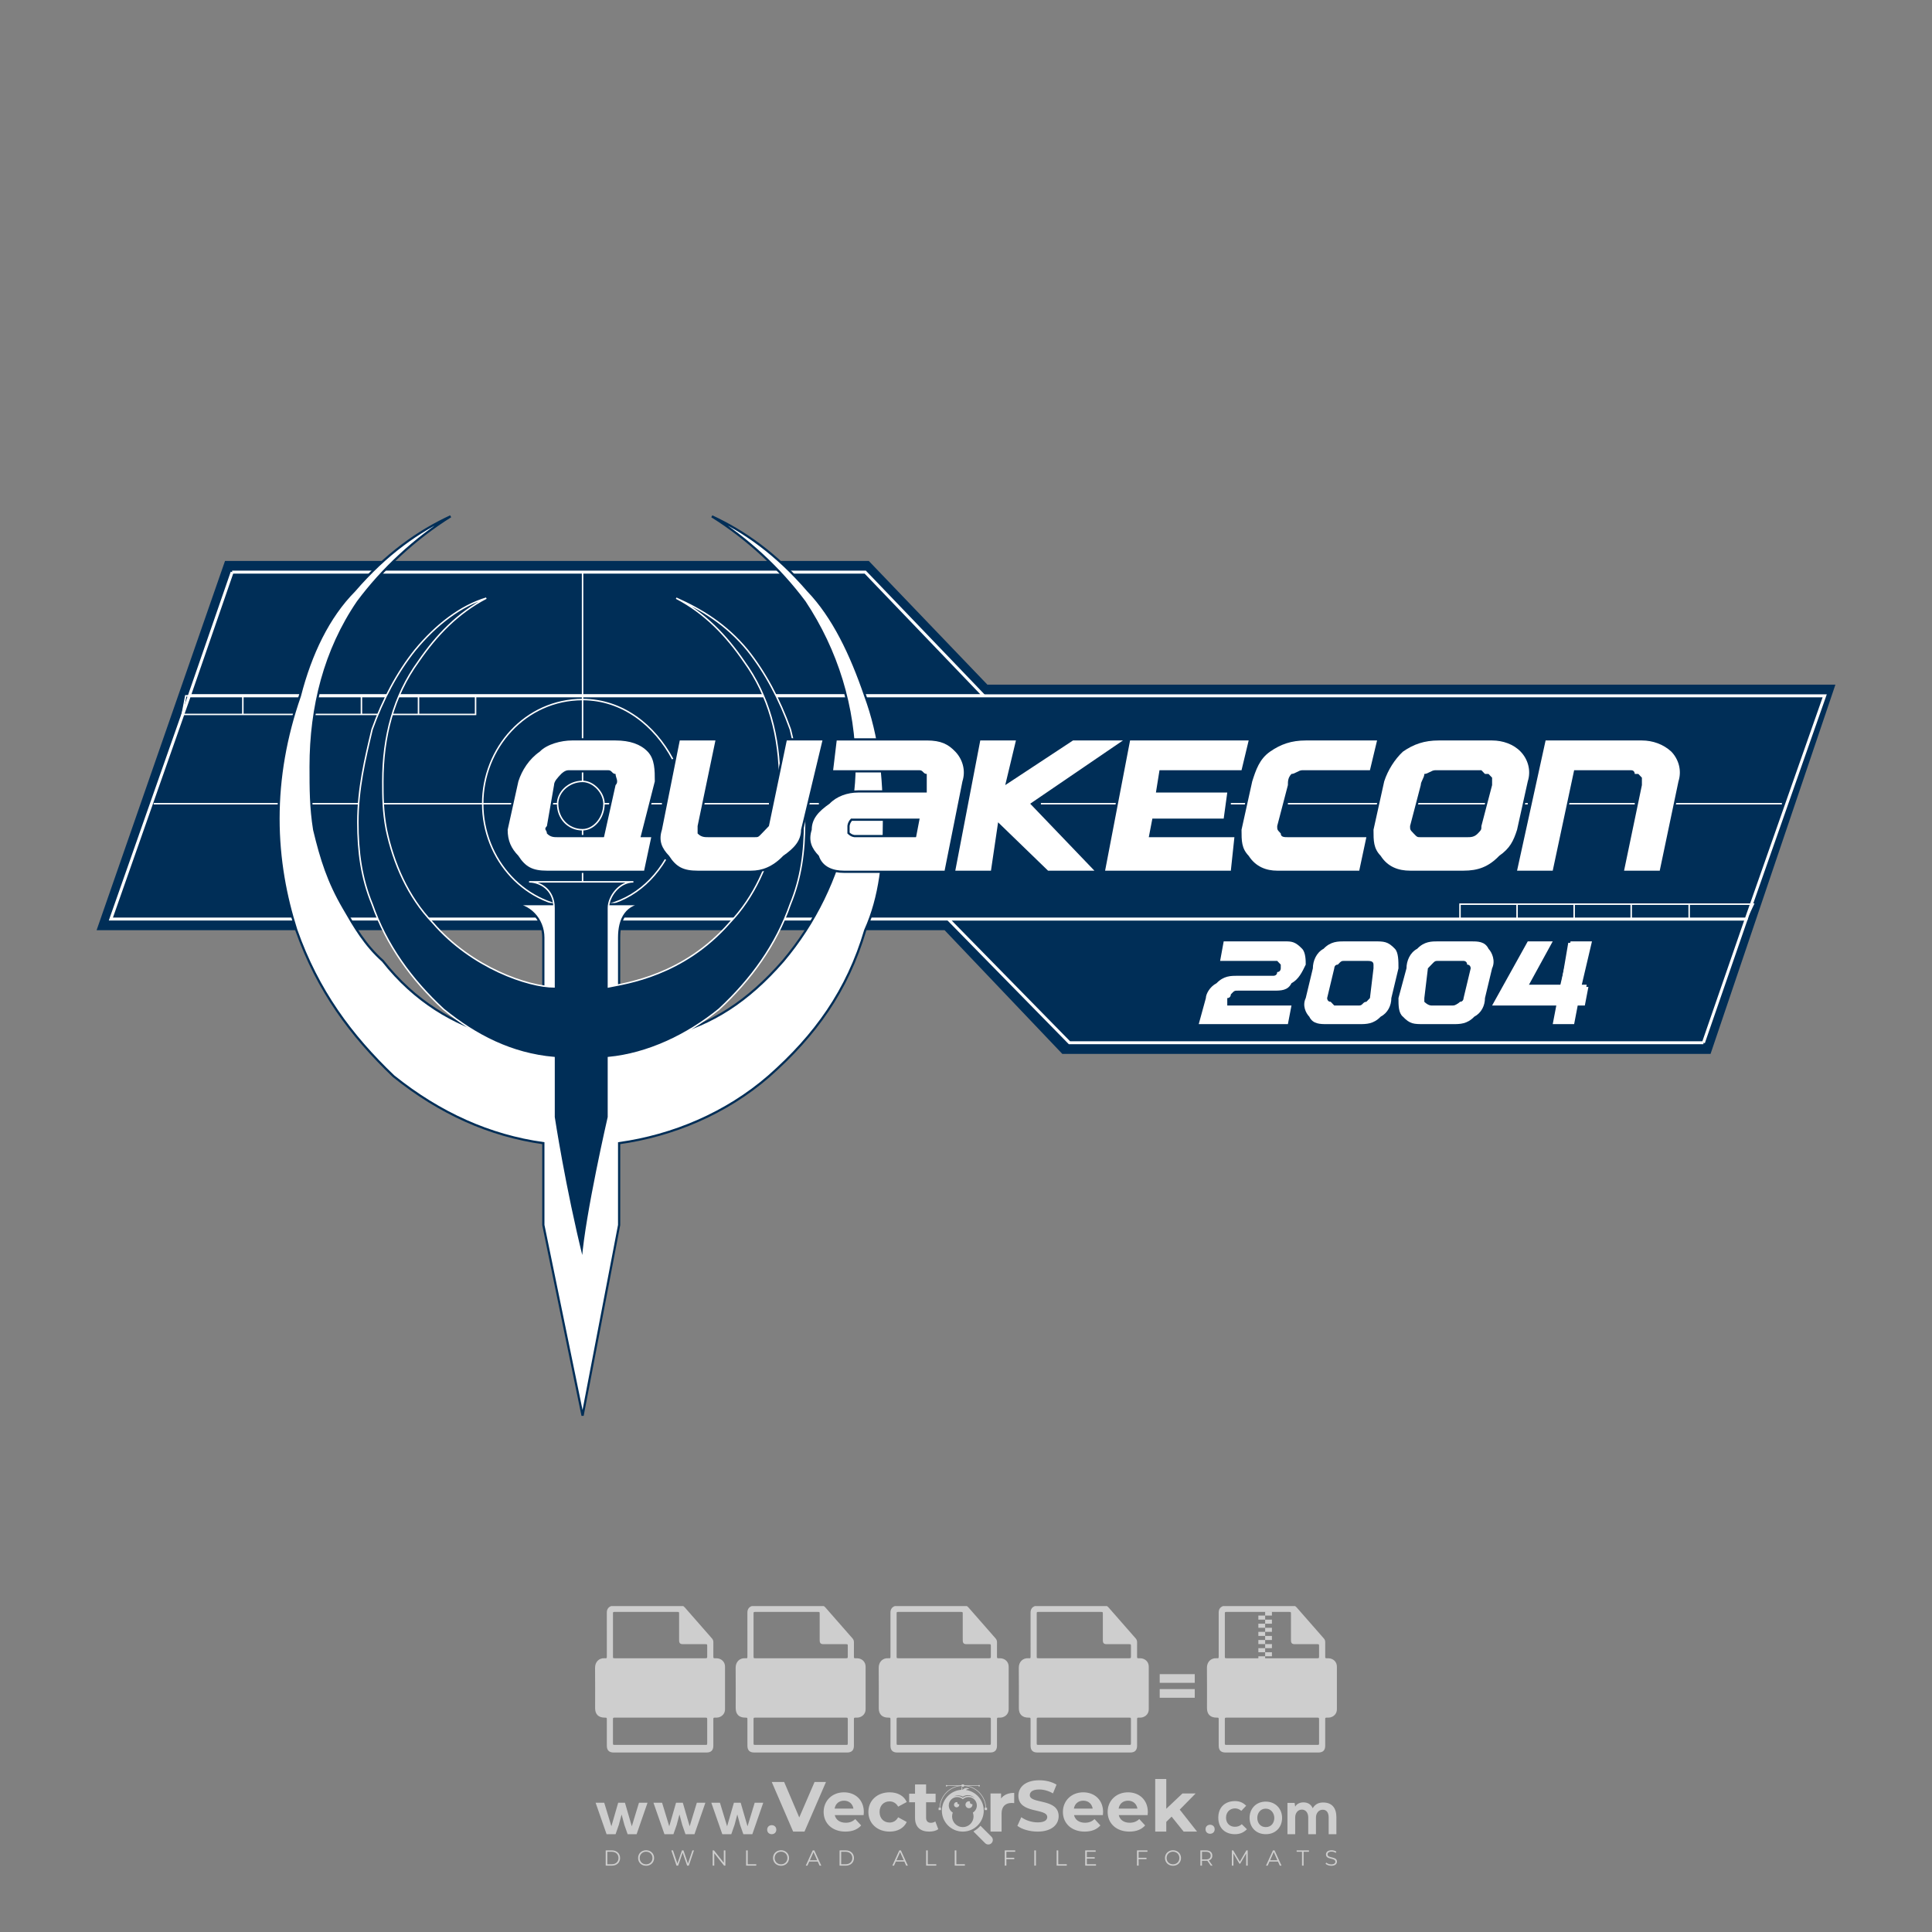 <?xml version="1.0" encoding="iso-8859-1"?>
<!-- Generator: Adobe Illustrator 24.3.0, SVG Export Plug-In . SVG Version: 6.00 Build 0)  -->
<svg version="1.1" id="Layer_1" xmlns="http://www.w3.org/2000/svg" xmlns:xlink="http://www.w3.org/1999/xlink" x="0px" y="0px"
	 viewBox="0 0 500 500" style="enable-background:new 0 0 500 500;" xml:space="preserve">
<rect x="0" y="0" width="500" height="500" fill="#808080" stroke="none"/>
<g id="watermark_1_">
	<g>
		<g id="watermark" style="opacity:0.61;">
			<g>
				<g>
					<g>
						<g>
							<polygon style="fill:#FFFFFF;" points="213.765,461.172 208.204,474.017 205.268,474.017 199.726,461.172 202.938,461.172 
								206.846,470.347 210.81,461.172 							"/>
						</g>
						<g>
							<path style="fill:#FFFFFF;" d="M223.507,469.741h-7.469c0.275,1.23,1.321,1.982,2.826,1.982c1.046,0,1.798-0.312,2.477-0.954
								l1.523,1.651c-0.917,1.046-2.294,1.597-4.074,1.597c-3.413,0-5.634-2.147-5.634-5.083c0-2.954,2.257-5.083,5.267-5.083
								c2.899,0,5.138,1.945,5.138,5.12C223.562,469.191,223.526,469.503,223.507,469.741 M216.002,468.071h4.863
								c-0.202-1.248-1.138-2.055-2.422-2.055C217.139,466.016,216.204,466.805,216.002,468.071"/>
						</g>
						<g>
							<path style="fill:#FFFFFF;" d="M224.735,468.934c0-2.973,2.294-5.083,5.505-5.083c2.074,0,3.707,0.899,4.423,2.514
								l-2.22,1.193c-0.532-0.936-1.321-1.358-2.221-1.358c-1.45,0-2.587,1.009-2.587,2.734c0,1.725,1.138,2.734,2.587,2.734
								c0.899,0,1.688-0.404,2.221-1.358l2.22,1.211c-0.716,1.578-2.349,2.495-4.423,2.495
								C227.029,474.017,224.735,471.907,224.735,468.934"/>
						</g>
						<g>
							<path style="fill:#FFFFFF;" d="M242.828,473.393c-0.587,0.422-1.45,0.624-2.331,0.624c-2.33,0-3.688-1.193-3.688-3.542
								v-4.055h-1.523v-2.202h1.523v-2.404h2.863v2.404h2.459v2.202h-2.459v4.019c0,0.844,0.458,1.303,1.229,1.303
								c0.422,0,0.844-0.128,1.156-0.367L242.828,473.393z"/>
						</g>
					</g>
					<g>
						<path style="fill:#FFFFFF;" d="M262.474,463.997v2.643c-0.238-0.018-0.422-0.037-0.642-0.037
							c-1.578,0-2.624,0.862-2.624,2.753v4.661h-2.863v-9.873h2.734v1.303C259.776,464.493,260.951,463.997,262.474,463.997"/>
					</g>
					<g>
						<path style="fill:#FFFFFF;" d="M263.299,472.53l1.009-2.239c1.083,0.789,2.697,1.339,4.239,1.339
							c1.762,0,2.477-0.587,2.477-1.376c0-2.404-7.469-0.752-7.469-5.524c0-2.184,1.762-4,5.413-4c1.615,0,3.267,0.385,4.459,1.138
							l-0.918,2.257c-1.193-0.679-2.422-1.009-3.56-1.009c-1.761,0-2.44,0.66-2.44,1.468c0,2.367,7.468,0.734,7.468,5.45
							c0,2.147-1.78,3.982-5.45,3.982C266.492,474.017,264.437,473.411,263.299,472.53"/>
					</g>
					<g>
						<path style="fill:#FFFFFF;" d="M285.428,469.741h-7.469c0.275,1.23,1.321,1.982,2.826,1.982c1.046,0,1.798-0.312,2.477-0.954
							l1.523,1.651c-0.918,1.046-2.294,1.597-4.074,1.597c-3.413,0-5.634-2.147-5.634-5.083c0-2.954,2.257-5.083,5.267-5.083
							c2.9,0,5.138,1.945,5.138,5.12C285.484,469.191,285.447,469.503,285.428,469.741 M277.923,468.071h4.863
							c-0.202-1.248-1.138-2.055-2.422-2.055C279.061,466.016,278.125,466.805,277.923,468.071"/>
					</g>
					<g>
						<path style="fill:#FFFFFF;" d="M297.007,469.741h-7.469c0.275,1.23,1.321,1.982,2.826,1.982c1.046,0,1.798-0.312,2.477-0.954
							l1.523,1.651c-0.918,1.046-2.294,1.597-4.074,1.597c-3.413,0-5.634-2.147-5.634-5.083c0-2.954,2.257-5.083,5.267-5.083
							c2.899,0,5.138,1.945,5.138,5.12C297.062,469.191,297.025,469.503,297.007,469.741 M289.501,468.071h4.863
							c-0.202-1.248-1.138-2.055-2.422-2.055C290.639,466.016,289.703,466.805,289.501,468.071"/>
					</g>
					<g>
						<polygon style="fill:#FFFFFF;" points="303.208,470.145 301.831,471.503 301.831,474.017 298.969,474.017 298.969,460.401 
							301.831,460.401 301.831,468.108 306.016,464.144 309.429,464.144 305.318,468.328 309.796,474.017 306.327,474.017 						"/>
					</g>
					<g>
						<path style="fill:#FFFFFF;" d="M256.601,475.359L256.601,475.359l-2.86-2.86c-0.435,0.508-0.953,0.943-1.534,1.284
							c-0.092,0.069-0.186,0.136-0.283,0.199l3.027,3.027c0.456,0.456,1.195,0.456,1.65,0
							C257.057,476.554,257.057,475.815,256.601,475.359"/>
					</g>
					<g>
						<path style="fill:#FFFFFF;" d="M249.984,463.244c0.221-0.173,0.495-0.281,0.797-0.281c0.042,0,0.083,0.002,0.124,0.006
							c-0.214-0.156-0.478-0.249-0.764-0.249c-0.395,0-0.744,0.18-0.981,0.458c-0.051,0-0.1,0.006-0.151,0.008
							c0.039-0.077,0.064-0.162,0.064-0.255c0-0.234-0.143-0.434-0.346-0.519c0.087,0.126,0.138,0.279,0.138,0.445
							c0,0.122-0.031,0.237-0.081,0.341c-2.811,0.201-5.03,2.539-5.03,5.4c0,2.993,2.426,5.42,5.42,5.42
							c2.993,0,5.42-2.426,5.42-5.42C254.595,465.879,252.593,463.635,249.984,463.244 M247.983,464.656
							c0.435,0,0.844,0.112,1.199,0.309c0.374-0.245,0.82-0.387,1.299-0.387c0.711,0,1.348,0.312,1.784,0.806
							c-0.435-0.379-1.004-0.61-1.627-0.61c-0.449,0-0.87,0.12-1.234,0.329c-0.079,0.046-0.156,0.096-0.229,0.15
							c-0.065-0.048-0.133-0.093-0.204-0.134c-0.369-0.219-0.8-0.344-1.26-0.344c-0.3,0-0.588,0.054-0.854,0.152
							C247.196,464.754,247.578,464.656,247.983,464.656 M251.772,469.098c0.115,0.305,0.181,0.634,0.181,0.979
							c0,1.534-1.244,2.777-2.778,2.777c-1.534,0-2.777-1.243-2.777-2.777c0-0.345,0.066-0.674,0.181-0.979
							c-0.62-0.382-1.035-1.064-1.035-1.846c0-1.197,0.971-2.168,2.168-2.168c0.565,0,1.078,0.218,1.463,0.572
							c0.386-0.354,0.899-0.572,1.464-0.572c1.197,0,2.168,0.971,2.168,2.168C252.807,468.034,252.392,468.716,251.772,469.098"/>
					</g>
					<g>
						<path style="fill:#FFFFFF;" d="M251.666,467.061c0,0.497-0.404,0.901-0.901,0.901c-0.497,0-0.901-0.404-0.901-0.901
							s0.404-0.901,0.901-0.901c0.101,0,0.197,0.017,0.287,0.047c-0.03,0.062-0.045,0.132-0.045,0.204
							c0,0.273,0.221,0.494,0.494,0.494c0.05,0,0.099-0.008,0.146-0.022C251.66,466.941,251.666,467,251.666,467.061"/>
					</g>
					<g>
						<path style="fill:#FFFFFF;" d="M248.255,467.061c0,0.376-0.305,0.681-0.681,0.681c-0.376,0-0.681-0.305-0.681-0.681
							s0.305-0.681,0.681-0.681c0.076,0,0.149,0.013,0.217,0.035c-0.023,0.047-0.034,0.1-0.034,0.155
							c0,0.206,0.167,0.374,0.374,0.374c0.038,0,0.075-0.006,0.11-0.017C248.25,466.97,248.255,467.015,248.255,467.061"/>
					</g>
					<g>
						<g>
							<g>
								<rect x="242.908" y="467.83" style="fill:#FFFFFF;" width="0.616" height="0.616"/>
							</g>
							<g>
								<rect x="254.827" y="467.83" style="fill:#FFFFFF;" width="0.616" height="0.616"/>
							</g>
							<g>
								<path style="fill:#FFFFFF;" d="M255.205,468.082h-0.14c0-3.248-2.642-5.89-5.89-5.89c-3.248,0-5.89,2.642-5.89,5.89h-0.14
									c0-1.611,0.627-3.125,1.766-4.264c1.139-1.139,2.653-1.766,4.264-1.766c1.611,0,3.125,0.627,4.264,1.766
									C254.578,464.957,255.205,466.471,255.205,468.082"/>
							</g>
						</g>
						<g>
							<rect x="248.868" y="461.814" style="fill:#FFFFFF;" width="0.616" height="0.616"/>
						</g>
						<g>
							<rect x="244.95" y="462.052" style="fill:#FFFFFF;" width="8.45" height="0.14"/>
						</g>
						<g>
							<path style="fill:#FFFFFF;" d="M245.174,462.15c0,0.108-0.088,0.196-0.196,0.196c-0.108,0-0.196-0.088-0.196-0.196
								c0-0.108,0.088-0.196,0.196-0.196C245.086,461.954,245.174,462.042,245.174,462.15"/>
						</g>
						<g>
							<path style="fill:#FFFFFF;" d="M253.596,462.15c0,0.108-0.088,0.196-0.196,0.196c-0.108,0-0.196-0.088-0.196-0.196
								c0-0.108,0.088-0.196,0.196-0.196C253.509,461.954,253.596,462.042,253.596,462.15"/>
						</g>
					</g>
				</g>
				<g>
					<path style="fill:#FFFFFF;" d="M314.356,473.409c0,1.559-2.364,1.559-2.364,0C311.993,471.851,314.356,471.851,314.356,473.409
						z"/>
				</g>
				<g>
					<g>
						<g>
							<path style="fill:#FFFFFF;" d="M161.739,466.549l1.772,6.088l1.855-6.088h2.215l-2.823,8.14h-2.33l-0.837-2.396l-0.722-2.708
								l-0.722,2.708l-0.837,2.396h-2.33l-2.839-8.14h2.231l1.855,6.088l1.756-6.088H161.739z"/>
						</g>
						<g>
							<path style="fill:#FFFFFF;" d="M176.713,466.549l1.772,6.088l1.855-6.088h2.215l-2.823,8.14h-2.33l-0.837-2.396l-0.722-2.708
								l-0.722,2.708l-0.837,2.396h-2.33l-2.839-8.14h2.231l1.855,6.088l1.756-6.088H176.713z"/>
						</g>
						<g>
							<path style="fill:#FFFFFF;" d="M191.687,466.549l1.772,6.088l1.855-6.088h2.215l-2.823,8.14h-2.33l-0.837-2.396l-0.722-2.708
								l-0.722,2.708l-0.837,2.396h-2.33l-2.839-8.14h2.231l1.855,6.088l1.756-6.088H191.687z"/>
						</g>
					</g>
					<g>
						<path style="fill:#FFFFFF;" d="M200.908,473.52c0,1.559-2.364,1.559-2.364,0C198.545,471.962,200.908,471.962,200.908,473.52z
							"/>
					</g>
					<g>
						<path style="fill:#FFFFFF;" d="M322.71,473.409c-0.935,0.919-1.919,1.28-3.117,1.28c-2.346,0-4.3-1.411-4.3-4.282
							s1.953-4.284,4.3-4.284c1.149,0,2.035,0.329,2.921,1.199l-1.264,1.329c-0.476-0.428-1.066-0.64-1.623-0.64
							c-1.346,0-2.33,0.985-2.33,2.396c0,1.542,1.05,2.362,2.297,2.362c0.64,0,1.28-0.18,1.772-0.672L322.71,473.409z"/>
					</g>
					<g>
						<path style="fill:#FFFFFF;" d="M331.805,470.472c0,2.33-1.591,4.217-4.217,4.217c-2.626,0-4.201-1.887-4.201-4.217
							c0-2.314,1.609-4.217,4.185-4.217C330.149,466.255,331.805,468.158,331.805,470.472z M325.389,470.472
							c0,1.231,0.739,2.38,2.199,2.38c1.46,0,2.199-1.149,2.199-2.38c0-1.215-0.854-2.396-2.199-2.396
							C326.144,468.077,325.389,469.258,325.389,470.472z"/>
					</g>
					<g>
						<path style="fill:#FFFFFF;" d="M338.572,474.689v-4.332c0-1.068-0.559-2.035-1.658-2.035c-1.082,0-1.722,0.967-1.722,2.035
							v4.332h-2.003v-8.107h1.855l0.148,0.985c0.426-0.82,1.362-1.116,2.133-1.116c0.969,0,1.937,0.394,2.396,1.51
							c0.723-1.149,1.658-1.478,2.708-1.478c2.297,0,3.43,1.412,3.43,3.84v4.365h-2.003v-4.365c0-1.066-0.442-1.97-1.526-1.97
							c-1.082,0-1.756,0.935-1.756,2.003v4.332H338.572z"/>
					</g>
				</g>
			</g>
		</g>
		<g style="opacity:0.61;">
			<g>
				<g>
					<path style="fill:#FFFFFF;" d="M345.988,431.299c-0.006-1.224-0.959-2.121-2.189-2.14c-0.924-0.014-0.832,0.12-0.834-0.867
						c-0.003-1.097-0.007-2.194,0.003-3.292c0.003-0.379-0.112-0.691-0.362-0.976c-2.342-2.668-4.678-5.342-7.019-8.011
						c-0.12-0.137-0.275-0.244-0.414-0.366c-6.214,0-12.427,0-18.641,0c-0.794,0.293-1.14,0.868-1.138,1.709
						c0.01,3.748,0.004,7.496,0.004,11.243c0,0.556-0.003,0.589-0.55,0.551c-1.497-0.102-2.516,0.986-2.497,2.492
						c0.044,3.476,0.013,6.953,0.014,10.429c0.001,1.58,0.867,2.443,2.45,2.449c0.582,0.002,0.582,0.002,0.582,0.6
						c0,2.219-0.001,4.438,0.001,6.657c0.001,1.192,0.58,1.771,1.768,1.771c8.013,0.001,16.027,0.001,24.04,0
						c1.168,0,1.755-0.583,1.757-1.745c0.002-2.256,0-4.512,0.001-6.768c0-0.512,0.002-0.511,0.52-0.515
						c0.271-0.002,0.541,0.008,0.809-0.058c0.996-0.246,1.69-1.044,1.694-2.069C346.003,438.696,346.005,434.997,345.988,431.299z
						 M317.537,417.162c5.337,0,10.674,0,16.01,0c0.548,0,0.554,0.007,0.554,0.561c0.001,2.243-0.001,4.486,0.001,6.73
						c0.001,0.811,0.249,1.059,1.06,1.059c1.91,0.001,3.821,0,5.731,0.001c0.458,0,0.479,0.021,0.481,0.483
						c0.003,0.887,0.002,1.775,0,2.662c-0.001,0.477-0.024,0.498-0.504,0.499c-3.895,0.001-7.79,0-11.684,0
						c-3.882,0-7.765,0-11.647,0c-0.55,0-0.552-0.001-0.552-0.561c-0.001-3.624-0.001-7.247,0-10.871
						C316.987,417.166,316.991,417.162,317.537,417.162z M340.822,451.579c-3.883,0.001-7.766,0-11.65,0c-3.871,0-7.742,0-11.613,0
						c-0.572,0-0.574-0.002-0.574-0.579c-0.001-1.997-0.001-3.994,0.001-5.991c0-0.464,0.023-0.486,0.478-0.487
						c7.803-0.001,15.607-0.001,23.41,0c0.478,0,0.499,0.02,0.499,0.503c0.002,1.997,0.001,3.994,0,5.991
						C341.375,451.574,341.37,451.579,340.822,451.579z"/>
				</g>
				<g>
					<g>
						<rect x="327.418" y="417.053" style="fill:#FFFFFF;" width="1.757" height="1.054"/>
					</g>
					<g>
						<rect x="325.662" y="418.107" style="fill:#FFFFFF;" width="1.757" height="1.054"/>
					</g>
					<g>
						<rect x="327.418" y="419.161" style="fill:#FFFFFF;" width="1.757" height="1.054"/>
					</g>
					<g>
						<rect x="325.662" y="420.215" style="fill:#FFFFFF;" width="1.757" height="1.054"/>
					</g>
					<g>
						<rect x="327.418" y="421.269" style="fill:#FFFFFF;" width="1.757" height="1.054"/>
					</g>
					<g>
						<rect x="325.662" y="422.323" style="fill:#FFFFFF;" width="1.757" height="1.054"/>
					</g>
					<g>
						<rect x="327.418" y="423.378" style="fill:#FFFFFF;" width="1.757" height="1.054"/>
					</g>
					<g>
						<rect x="325.662" y="424.432" style="fill:#FFFFFF;" width="1.757" height="1.054"/>
					</g>
					<g>
						<rect x="327.418" y="425.486" style="fill:#FFFFFF;" width="1.757" height="1.054"/>
					</g>
					<g>
						<rect x="325.662" y="426.54" style="fill:#FFFFFF;" width="1.757" height="1.054"/>
					</g>
					<g>
						<rect x="327.418" y="427.594" style="fill:#FFFFFF;" width="1.757" height="1.054"/>
					</g>
					<g>
						<rect x="325.662" y="428.648" style="fill:#FFFFFF;" width="1.757" height="1.054"/>
					</g>
				</g>
			</g>
			<g>
				<path style="fill:#FFFFFF;" d="M187.637,431.299c-0.006-1.224-0.959-2.121-2.189-2.14c-0.924-0.014-0.832,0.12-0.834-0.867
					c-0.003-1.097-0.007-2.194,0.003-3.292c0.003-0.379-0.112-0.691-0.362-0.976c-2.342-2.668-4.678-5.342-7.019-8.011
					c-0.12-0.137-0.275-0.244-0.414-0.366c-6.214,0-12.427,0-18.641,0c-0.794,0.293-1.14,0.868-1.138,1.709
					c0.01,3.748,0.004,7.496,0.004,11.243c0,0.556-0.003,0.589-0.55,0.551c-1.497-0.102-2.516,0.986-2.497,2.492
					c0.044,3.476,0.013,6.953,0.014,10.429c0.001,1.58,0.867,2.443,2.45,2.449c0.582,0.002,0.582,0.002,0.582,0.6
					c0,2.219-0.001,4.438,0.001,6.657c0.001,1.192,0.58,1.771,1.768,1.771c8.013,0.001,16.027,0.001,24.04,0
					c1.168,0,1.755-0.583,1.757-1.745c0.002-2.256,0-4.512,0.001-6.768c0-0.512,0.002-0.511,0.52-0.515
					c0.271-0.002,0.541,0.008,0.809-0.058c0.996-0.246,1.69-1.044,1.694-2.069C187.652,438.696,187.655,434.997,187.637,431.299z
					 M159.187,417.162c5.337,0,10.674,0,16.01,0c0.548,0,0.554,0.007,0.554,0.561c0.001,2.243-0.001,4.486,0.001,6.73
					c0.001,0.811,0.249,1.059,1.06,1.059c1.91,0.001,3.821,0,5.731,0.001c0.458,0,0.479,0.021,0.481,0.483
					c0.003,0.887,0.002,1.775,0,2.662c-0.001,0.477-0.024,0.498-0.504,0.499c-3.895,0.001-7.79,0-11.684,0
					c-3.882,0-7.765,0-11.647,0c-0.55,0-0.552-0.001-0.552-0.561c-0.001-3.624-0.001-7.247,0-10.871
					C158.636,417.166,158.64,417.162,159.187,417.162z M182.472,451.579c-3.883,0.001-7.766,0-11.65,0c-3.871,0-7.742,0-11.613,0
					c-0.572,0-0.574-0.002-0.574-0.579c-0.001-1.997-0.001-3.994,0.001-5.991c0-0.464,0.023-0.486,0.478-0.487
					c7.803-0.001,15.607-0.001,23.41,0c0.478,0,0.499,0.02,0.499,0.503c0.002,1.997,0.001,3.994,0,5.991
					C183.024,451.574,183.019,451.579,182.472,451.579z"/>
			</g>
			<g>
				<path style="fill:#FFFFFF;" d="M159.779,440.669v-7.897h2.779c0.375,0,0.726,0.061,1.053,0.182
					c0.327,0.121,0.612,0.292,0.855,0.513c0.242,0.221,0.434,0.483,0.573,0.789c0.14,0.305,0.21,0.642,0.21,1.009
					c0,0.375-0.07,0.715-0.21,1.02c-0.14,0.305-0.331,0.568-0.573,0.789c-0.243,0.221-0.528,0.392-0.855,0.513
					c-0.327,0.121-0.678,0.182-1.053,0.182h-1.29v2.901H159.779z M162.58,436.356c0.39,0,0.684-0.111,0.882-0.331
					c0.199-0.22,0.298-0.474,0.298-0.761c0-0.14-0.024-0.276-0.072-0.408c-0.048-0.132-0.121-0.248-0.221-0.347
					c-0.099-0.099-0.223-0.178-0.37-0.237c-0.147-0.059-0.32-0.089-0.518-0.089h-1.312v2.173H162.58z"/>
				<path style="fill:#FFFFFF;" d="M166.308,432.771h1.731l3.177,5.294h0.088l-0.088-1.522v-3.772h1.478v7.897h-1.566l-3.353-5.592
					h-0.088l0.088,1.522v4.07h-1.467V432.771z"/>
				<path style="fill:#FFFFFF;" d="M177.922,436.334h3.872c0.022,0.089,0.04,0.195,0.055,0.32c0.014,0.125,0.022,0.25,0.022,0.375
					c0,0.507-0.077,0.985-0.231,1.434c-0.154,0.449-0.397,0.849-0.728,1.202c-0.353,0.375-0.776,0.666-1.268,0.871
					c-0.493,0.206-1.055,0.309-1.688,0.309c-0.574,0-1.114-0.103-1.622-0.309c-0.507-0.206-0.948-0.492-1.323-0.86
					c-0.375-0.367-0.673-0.803-0.894-1.307c-0.221-0.504-0.331-1.053-0.331-1.649c0-0.595,0.11-1.145,0.331-1.649
					c0.221-0.504,0.518-0.939,0.894-1.307c0.375-0.367,0.816-0.654,1.323-0.86c0.507-0.206,1.048-0.309,1.622-0.309
					c0.64,0,1.211,0.11,1.715,0.331c0.504,0.221,0.935,0.526,1.296,0.915l-1.025,1.004c-0.258-0.272-0.544-0.48-0.861-0.623
					c-0.316-0.143-0.695-0.215-1.136-0.215c-0.361,0-0.703,0.065-1.026,0.193c-0.324,0.129-0.607,0.311-0.85,0.546
					c-0.242,0.235-0.436,0.52-0.579,0.855c-0.143,0.335-0.215,0.708-0.215,1.119c0,0.412,0.072,0.785,0.215,1.12
					c0.143,0.335,0.338,0.62,0.584,0.855c0.246,0.235,0.531,0.418,0.855,0.546c0.323,0.129,0.669,0.193,1.037,0.193
					c0.419,0,0.773-0.061,1.064-0.182c0.29-0.121,0.538-0.278,0.744-0.469c0.148-0.132,0.275-0.3,0.381-0.502
					c0.106-0.202,0.189-0.428,0.248-0.678h-2.482V436.334z"/>
			</g>
			<g>
				<path style="fill:#FFFFFF;" d="M224.019,431.299c-0.006-1.224-0.959-2.121-2.189-2.14c-0.924-0.014-0.832,0.12-0.834-0.867
					c-0.003-1.097-0.007-2.194,0.003-3.292c0.003-0.379-0.112-0.691-0.362-0.976c-2.342-2.668-4.678-5.342-7.019-8.011
					c-0.12-0.137-0.275-0.244-0.414-0.366c-6.214,0-12.427,0-18.641,0c-0.794,0.293-1.14,0.868-1.138,1.709
					c0.01,3.748,0.004,7.496,0.004,11.243c0,0.556-0.003,0.589-0.55,0.551c-1.497-0.102-2.516,0.986-2.497,2.492
					c0.044,3.476,0.013,6.953,0.014,10.429c0.001,1.58,0.867,2.443,2.45,2.449c0.582,0.002,0.582,0.002,0.582,0.6
					c0,2.219-0.001,4.438,0.001,6.657c0.001,1.192,0.58,1.771,1.768,1.771c8.013,0.001,16.027,0.001,24.04,0
					c1.168,0,1.755-0.583,1.757-1.745c0.002-2.256,0-4.512,0.001-6.768c0-0.512,0.002-0.511,0.52-0.515
					c0.271-0.002,0.541,0.008,0.809-0.058c0.997-0.246,1.69-1.044,1.694-2.069C224.034,438.696,224.036,434.997,224.019,431.299z
					 M195.568,417.162c5.337,0,10.674,0,16.01,0c0.548,0,0.554,0.007,0.554,0.561c0.001,2.243-0.001,4.486,0.001,6.73
					c0.001,0.811,0.249,1.059,1.06,1.059c1.91,0.001,3.821,0,5.731,0.001c0.458,0,0.479,0.021,0.481,0.483
					c0.003,0.887,0.002,1.775,0,2.662c-0.001,0.477-0.024,0.498-0.504,0.499c-3.895,0.001-7.79,0-11.684,0
					c-3.882,0-7.765,0-11.647,0c-0.55,0-0.552-0.001-0.552-0.561c-0.001-3.624-0.001-7.247,0-10.871
					C195.018,417.166,195.022,417.162,195.568,417.162z M218.854,451.579c-3.883,0.001-7.766,0-11.65,0c-3.871,0-7.742,0-11.613,0
					c-0.572,0-0.574-0.002-0.574-0.579c-0.001-1.997-0.001-3.994,0.001-5.991c0-0.464,0.023-0.486,0.478-0.487
					c7.803-0.001,15.607-0.001,23.41,0c0.478,0,0.499,0.02,0.499,0.503c0.002,1.997,0.001,3.994,0,5.991
					C219.406,451.574,219.401,451.579,218.854,451.579z"/>
			</g>
			<g>
				<path style="fill:#FFFFFF;" d="M205.111,432.771h1.699l2.967,7.897h-1.644l-0.651-1.886h-3.044l-0.651,1.886h-1.643
					L205.111,432.771z M206.997,437.415l-0.706-1.974l-0.287-0.96h-0.088l-0.287,0.96l-0.706,1.974H206.997z"/>
				<path style="fill:#FFFFFF;" d="M211.331,434.536c-0.125,0-0.245-0.024-0.359-0.072c-0.114-0.048-0.213-0.114-0.298-0.199
					c-0.084-0.084-0.151-0.182-0.198-0.292c-0.048-0.11-0.072-0.232-0.072-0.364s0.024-0.254,0.072-0.364
					c0.048-0.11,0.114-0.208,0.198-0.292c0.084-0.084,0.184-0.151,0.298-0.198c0.114-0.048,0.233-0.072,0.359-0.072
					c0.257,0,0.478,0.09,0.662,0.27c0.184,0.181,0.276,0.399,0.276,0.656s-0.092,0.476-0.276,0.656
					C211.809,434.446,211.589,434.536,211.331,434.536z M210.615,440.669v-5.404h1.445v5.404H210.615z"/>
			</g>
			<g>
				<path style="fill:#FFFFFF;" d="M261.044,431.299c-0.006-1.224-0.959-2.121-2.189-2.14c-0.924-0.014-0.832,0.12-0.834-0.867
					c-0.003-1.097-0.007-2.194,0.003-3.292c0.003-0.379-0.112-0.691-0.362-0.976c-2.342-2.668-4.678-5.342-7.019-8.011
					c-0.12-0.137-0.275-0.244-0.414-0.366c-6.214,0-12.427,0-18.641,0c-0.794,0.293-1.14,0.868-1.138,1.709
					c0.01,3.748,0.004,7.496,0.004,11.243c0,0.556-0.003,0.589-0.55,0.551c-1.497-0.102-2.516,0.986-2.497,2.492
					c0.044,3.476,0.013,6.953,0.014,10.429c0.001,1.58,0.867,2.443,2.45,2.449c0.582,0.002,0.582,0.002,0.582,0.6
					c0,2.219-0.001,4.438,0.001,6.657c0.001,1.192,0.58,1.771,1.768,1.771c8.013,0.001,16.027,0.001,24.04,0
					c1.168,0,1.755-0.583,1.757-1.745c0.002-2.256,0-4.512,0.001-6.768c0-0.512,0.002-0.511,0.52-0.515
					c0.271-0.002,0.541,0.008,0.809-0.058c0.996-0.246,1.69-1.044,1.694-2.069C261.059,438.696,261.061,434.997,261.044,431.299z
					 M232.593,417.162c5.337,0,10.674,0,16.01,0c0.548,0,0.554,0.007,0.554,0.561c0.001,2.243-0.001,4.486,0.001,6.73
					c0.001,0.811,0.249,1.059,1.06,1.059c1.91,0.001,3.821,0,5.731,0.001c0.458,0,0.479,0.021,0.481,0.483
					c0.003,0.887,0.002,1.775,0,2.662c-0.001,0.477-0.024,0.498-0.504,0.499c-3.895,0.001-7.79,0-11.684,0
					c-3.882,0-7.765,0-11.647,0c-0.55,0-0.552-0.001-0.552-0.561c-0.001-3.624-0.001-7.247,0-10.871
					C232.042,417.166,232.047,417.162,232.593,417.162z M255.878,451.579c-3.883,0.001-7.766,0-11.65,0c-3.871,0-7.742,0-11.613,0
					c-0.572,0-0.574-0.002-0.574-0.579c-0.001-1.997-0.001-3.994,0.001-5.991c0-0.464,0.023-0.486,0.478-0.487
					c7.803-0.001,15.607-0.001,23.41,0c0.478,0,0.499,0.02,0.499,0.503c0.002,1.997,0.001,3.994,0,5.991
					C256.431,451.574,256.426,451.579,255.878,451.579z"/>
			</g>
			<g>
				<path style="fill:#FFFFFF;" d="M236.361,440.845c-0.338,0-0.662-0.048-0.971-0.143c-0.309-0.095-0.592-0.239-0.849-0.43
					c-0.257-0.191-0.481-0.425-0.673-0.7c-0.191-0.276-0.342-0.597-0.452-0.965l1.401-0.551c0.103,0.397,0.283,0.726,0.54,0.987
					c0.257,0.261,0.596,0.392,1.015,0.392c0.154,0,0.303-0.02,0.447-0.061c0.143-0.04,0.272-0.099,0.386-0.176
					s0.204-0.175,0.27-0.292c0.066-0.118,0.099-0.254,0.099-0.408c0-0.147-0.026-0.279-0.077-0.397
					c-0.051-0.117-0.138-0.227-0.259-0.331c-0.121-0.103-0.28-0.202-0.475-0.298c-0.195-0.095-0.435-0.195-0.722-0.298l-0.485-0.176
					c-0.213-0.073-0.429-0.173-0.645-0.298c-0.217-0.125-0.413-0.276-0.59-0.452c-0.177-0.176-0.322-0.384-0.436-0.623
					c-0.114-0.239-0.171-0.509-0.171-0.81c0-0.309,0.06-0.597,0.182-0.866c0.121-0.268,0.294-0.503,0.518-0.706
					c0.224-0.202,0.492-0.36,0.805-0.474s0.66-0.171,1.042-0.171c0.397,0,0.74,0.053,1.031,0.16
					c0.291,0.107,0.537,0.243,0.739,0.408c0.202,0.165,0.366,0.348,0.491,0.546c0.125,0.199,0.217,0.386,0.276,0.563l-1.312,0.551
					c-0.074-0.221-0.208-0.419-0.402-0.596c-0.195-0.176-0.462-0.265-0.8-0.265c-0.324,0-0.592,0.075-0.805,0.226
					c-0.213,0.151-0.32,0.348-0.32,0.59c0,0.235,0.103,0.436,0.309,0.601c0.206,0.165,0.533,0.325,0.982,0.48l0.497,0.165
					c0.316,0.111,0.605,0.237,0.866,0.381c0.261,0.143,0.485,0.314,0.673,0.513c0.187,0.199,0.331,0.425,0.43,0.678
					c0.1,0.254,0.149,0.546,0.149,0.877c0,0.412-0.083,0.767-0.248,1.064c-0.165,0.298-0.377,0.542-0.634,0.734
					c-0.258,0.191-0.548,0.335-0.872,0.43C236.986,440.797,236.67,440.845,236.361,440.845z"/>
				<path style="fill:#FFFFFF;" d="M239.516,432.771h1.61l1.633,4.754l0.287,1.015h0.088l0.309-1.015l1.699-4.754h1.61l-2.879,7.897
					h-1.566L239.516,432.771z"/>
				<path style="fill:#FFFFFF;" d="M251.097,436.334h3.871c0.022,0.089,0.04,0.195,0.055,0.32c0.015,0.125,0.023,0.25,0.023,0.375
					c0,0.507-0.078,0.985-0.232,1.434c-0.154,0.449-0.397,0.849-0.728,1.202c-0.353,0.375-0.775,0.666-1.268,0.871
					c-0.493,0.206-1.055,0.309-1.688,0.309c-0.574,0-1.114-0.103-1.621-0.309c-0.507-0.206-0.949-0.492-1.324-0.86
					c-0.375-0.367-0.673-0.803-0.894-1.307c-0.22-0.504-0.331-1.053-0.331-1.649c0-0.595,0.11-1.145,0.331-1.649
					c0.221-0.504,0.518-0.939,0.894-1.307c0.375-0.367,0.816-0.654,1.324-0.86c0.507-0.206,1.047-0.309,1.621-0.309
					c0.64,0,1.211,0.11,1.715,0.331c0.504,0.221,0.936,0.526,1.296,0.915l-1.026,1.004c-0.257-0.272-0.544-0.48-0.861-0.623
					c-0.316-0.143-0.694-0.215-1.136-0.215c-0.36,0-0.702,0.065-1.026,0.193c-0.323,0.129-0.607,0.311-0.849,0.546
					c-0.243,0.235-0.436,0.52-0.579,0.855c-0.143,0.335-0.215,0.708-0.215,1.119c0,0.412,0.072,0.785,0.215,1.12
					c0.143,0.335,0.338,0.62,0.585,0.855c0.246,0.235,0.531,0.418,0.854,0.546c0.324,0.129,0.669,0.193,1.037,0.193
					c0.419,0,0.774-0.061,1.064-0.182c0.29-0.121,0.539-0.278,0.745-0.469c0.147-0.132,0.274-0.3,0.38-0.502
					c0.107-0.202,0.189-0.428,0.248-0.678h-2.482V436.334z"/>
			</g>
			<g>
				<path style="fill:#FFFFFF;" d="M297.3,431.299c-0.006-1.224-0.959-2.121-2.189-2.14c-0.924-0.014-0.832,0.12-0.834-0.867
					c-0.003-1.097-0.007-2.194,0.003-3.292c0.003-0.379-0.112-0.691-0.362-0.976c-2.342-2.668-4.678-5.342-7.019-8.011
					c-0.12-0.137-0.275-0.244-0.414-0.366c-6.214,0-12.427,0-18.641,0c-0.794,0.293-1.14,0.868-1.138,1.709
					c0.01,3.748,0.004,7.496,0.004,11.243c0,0.556-0.003,0.589-0.55,0.551c-1.497-0.102-2.516,0.986-2.497,2.492
					c0.044,3.476,0.013,6.953,0.014,10.429c0.001,1.58,0.867,2.443,2.45,2.449c0.582,0.002,0.582,0.002,0.582,0.6
					c0,2.219-0.001,4.438,0.001,6.657c0.001,1.192,0.58,1.771,1.768,1.771c8.013,0.001,16.027,0.001,24.04,0
					c1.168,0,1.755-0.583,1.757-1.745c0.002-2.256,0-4.512,0.001-6.768c0-0.512,0.002-0.511,0.52-0.515
					c0.271-0.002,0.541,0.008,0.809-0.058c0.996-0.246,1.69-1.044,1.694-2.069C297.315,438.696,297.318,434.997,297.3,431.299z
					 M268.85,417.162c5.337,0,10.674,0,16.01,0c0.548,0,0.554,0.007,0.554,0.561c0.001,2.243-0.001,4.486,0.001,6.73
					c0.001,0.811,0.249,1.059,1.06,1.059c1.91,0.001,3.821,0,5.731,0.001c0.458,0,0.479,0.021,0.481,0.483
					c0.003,0.887,0.002,1.775,0,2.662c-0.001,0.477-0.024,0.498-0.504,0.499c-3.895,0.001-7.79,0-11.684,0
					c-3.882,0-7.765,0-11.647,0c-0.55,0-0.552-0.001-0.552-0.561c-0.001-3.624-0.001-7.247,0-10.871
					C268.299,417.166,268.303,417.162,268.85,417.162z M292.135,451.579c-3.883,0.001-7.766,0-11.65,0c-3.871,0-7.742,0-11.613,0
					c-0.572,0-0.574-0.002-0.574-0.579c-0.001-1.997-0.001-3.994,0.001-5.991c0-0.464,0.023-0.486,0.478-0.487
					c7.803-0.001,15.607-0.001,23.41,0c0.478,0,0.499,0.02,0.499,0.503c0.001,1.997,0.001,3.994,0,5.991
					C292.687,451.574,292.682,451.579,292.135,451.579z"/>
			</g>
			<g>
				<path style="fill:#FFFFFF;" d="M272.966,434.183v1.831h3.165v1.412h-3.165v1.831h3.518v1.412h-5.007v-7.897h5.007v1.412H272.966
					z"/>
				<path style="fill:#FFFFFF;" d="M277.852,440.669v-7.897h2.779c0.375,0,0.726,0.061,1.053,0.182
					c0.327,0.121,0.612,0.292,0.855,0.513c0.243,0.221,0.434,0.483,0.574,0.789c0.14,0.305,0.209,0.642,0.209,1.009
					c0,0.375-0.07,0.715-0.209,1.02c-0.14,0.305-0.331,0.568-0.574,0.789c-0.243,0.221-0.528,0.392-0.855,0.513
					c-0.327,0.121-0.678,0.182-1.053,0.182h-1.29v2.901H277.852z M280.653,436.356c0.389,0,0.684-0.111,0.882-0.331
					c0.199-0.22,0.298-0.474,0.298-0.761c0-0.14-0.024-0.276-0.072-0.408c-0.048-0.132-0.121-0.248-0.221-0.347
					c-0.099-0.099-0.222-0.178-0.37-0.237c-0.147-0.059-0.32-0.089-0.518-0.089h-1.312v2.173H280.653z"/>
				<path style="fill:#FFFFFF;" d="M286.797,440.845c-0.338,0-0.662-0.048-0.971-0.143c-0.309-0.095-0.592-0.239-0.849-0.43
					c-0.257-0.191-0.482-0.425-0.673-0.7c-0.191-0.276-0.342-0.597-0.452-0.965l1.401-0.551c0.103,0.397,0.283,0.726,0.541,0.987
					c0.257,0.261,0.595,0.392,1.015,0.392c0.154,0,0.303-0.02,0.447-0.061c0.143-0.04,0.272-0.099,0.386-0.176
					c0.114-0.077,0.204-0.175,0.27-0.292c0.066-0.118,0.1-0.254,0.1-0.408c0-0.147-0.026-0.279-0.077-0.397
					c-0.051-0.117-0.138-0.227-0.259-0.331c-0.121-0.103-0.279-0.202-0.474-0.298c-0.195-0.095-0.436-0.195-0.723-0.298
					l-0.485-0.176c-0.213-0.073-0.428-0.173-0.645-0.298c-0.217-0.125-0.414-0.276-0.59-0.452c-0.176-0.176-0.322-0.384-0.436-0.623
					c-0.114-0.239-0.171-0.509-0.171-0.81c0-0.309,0.061-0.597,0.182-0.866c0.121-0.268,0.294-0.503,0.518-0.706
					c0.224-0.202,0.493-0.36,0.805-0.474c0.312-0.114,0.66-0.171,1.042-0.171c0.397,0,0.741,0.053,1.031,0.16
					c0.29,0.107,0.537,0.243,0.739,0.408c0.202,0.165,0.365,0.348,0.491,0.546c0.125,0.199,0.217,0.386,0.276,0.563l-1.312,0.551
					c-0.074-0.221-0.208-0.419-0.403-0.596c-0.195-0.176-0.462-0.265-0.799-0.265c-0.324,0-0.592,0.075-0.805,0.226
					c-0.213,0.151-0.32,0.348-0.32,0.59c0,0.235,0.103,0.436,0.309,0.601c0.206,0.165,0.533,0.325,0.982,0.48l0.496,0.165
					c0.316,0.111,0.605,0.237,0.866,0.381c0.261,0.143,0.485,0.314,0.673,0.513c0.187,0.199,0.331,0.425,0.43,0.678
					c0.099,0.254,0.149,0.546,0.149,0.877c0,0.412-0.083,0.767-0.248,1.064c-0.165,0.298-0.377,0.542-0.634,0.734
					c-0.258,0.191-0.548,0.335-0.872,0.43C287.422,440.797,287.105,440.845,286.797,440.845z"/>
			</g>
			<g>
				<path style="fill:#FFFFFF;" d="M321.394,439.168l4.004-4.985h-3.827v-1.412h5.559v1.5l-3.96,4.985h4.004v1.412h-5.779V439.168z"
					/>
				<path style="fill:#FFFFFF;" d="M328.409,432.771h1.489v7.897h-1.489V432.771z"/>
				<path style="fill:#FFFFFF;" d="M331.486,440.669v-7.897h2.779c0.375,0,0.726,0.061,1.053,0.182
					c0.327,0.121,0.612,0.292,0.855,0.513s0.434,0.483,0.574,0.789c0.14,0.305,0.209,0.642,0.209,1.009
					c0,0.375-0.07,0.715-0.209,1.02c-0.14,0.305-0.331,0.568-0.574,0.789c-0.243,0.221-0.528,0.392-0.855,0.513
					c-0.327,0.121-0.678,0.182-1.053,0.182h-1.29v2.901H331.486z M334.288,436.356c0.389,0,0.684-0.111,0.882-0.331
					c0.199-0.22,0.298-0.474,0.298-0.761c0-0.14-0.024-0.276-0.072-0.408c-0.048-0.132-0.121-0.248-0.221-0.347
					c-0.099-0.099-0.222-0.178-0.37-0.237c-0.147-0.059-0.32-0.089-0.518-0.089h-1.312v2.173H334.288z"/>
			</g>
		</g>
		<g style="opacity:0.61;">
			<path style="fill:#FFFFFF;" d="M300.133,433.27h9.067v2.242h-9.067V433.27z M300.133,437.136h9.067v2.243h-9.067V437.136z"/>
		</g>
	</g>
	<g style="opacity:0.61;">
		<path style="fill:#FFFFFF;" d="M156.756,478.878h1.607c1.263,0,2.114,0.812,2.114,1.974c0,1.161-0.851,1.973-2.114,1.973h-1.607
			V478.878z M158.34,482.464c1.049,0,1.725-0.665,1.725-1.612c0-0.947-0.677-1.613-1.725-1.613h-1.167v3.225H158.34z"/>
		<path style="fill:#FFFFFF;" d="M165.139,480.851c0-1.15,0.879-2.007,2.075-2.007c1.184,0,2.069,0.851,2.069,2.007
			c0,1.156-0.885,2.007-2.069,2.007C166.019,482.858,165.139,482.002,165.139,480.851z M168.866,480.851
			c0-0.942-0.705-1.635-1.652-1.635c-0.953,0-1.663,0.693-1.663,1.635c0,0.941,0.71,1.635,1.663,1.635
			C168.162,482.486,168.866,481.793,168.866,480.851z"/>
		<path style="fill:#FFFFFF;" d="M179.596,478.878l-1.331,3.947h-0.44l-1.156-3.366l-1.161,3.366h-0.434l-1.331-3.947h0.429
			l1.139,3.394l1.178-3.394h0.389l1.161,3.411l1.156-3.411H179.596z"/>
		<path style="fill:#FFFFFF;" d="M187.731,478.878v3.947h-0.344l-2.537-3.202v3.202h-0.417v-3.947h0.344l2.543,3.203v-3.203H187.731
			z"/>
		<path style="fill:#FFFFFF;" d="M193.093,478.878h0.417v3.586h2.21v0.361h-2.627V478.878z"/>
		<path style="fill:#FFFFFF;" d="M200.061,480.851c0-1.15,0.879-2.007,2.075-2.007c1.184,0,2.069,0.851,2.069,2.007
			c0,1.156-0.885,2.007-2.069,2.007C200.941,482.858,200.061,482.002,200.061,480.851z M203.788,480.851
			c0-0.942-0.705-1.635-1.652-1.635c-0.953,0-1.663,0.693-1.663,1.635c0,0.941,0.71,1.635,1.663,1.635
			C203.083,482.486,203.788,481.793,203.788,480.851z"/>
		<path style="fill:#FFFFFF;" d="M211.636,481.77h-2.199l-0.474,1.054h-0.434l1.804-3.947h0.412l1.804,3.947h-0.44L211.636,481.77z
			 M211.484,481.432l-0.947-2.12l-0.947,2.12H211.484z"/>
		<path style="fill:#FFFFFF;" d="M217.28,478.878h1.607c1.263,0,2.114,0.812,2.114,1.974c0,1.161-0.851,1.973-2.114,1.973h-1.607
			V478.878z M218.864,482.464c1.049,0,1.725-0.665,1.725-1.612c0-0.947-0.677-1.613-1.725-1.613h-1.167v3.225H218.864z"/>
		<path style="fill:#FFFFFF;" d="M234.041,481.77h-2.199l-0.474,1.054h-0.434l1.804-3.947h0.412l1.804,3.947h-0.44L234.041,481.77z
			 M233.889,481.432l-0.947-2.12l-0.947,2.12H233.889z"/>
		<path style="fill:#FFFFFF;" d="M239.685,478.878h0.417v3.586h2.21v0.361h-2.627V478.878z"/>
		<path style="fill:#FFFFFF;" d="M247.082,478.878h0.417v3.586h2.21v0.361h-2.627V478.878z"/>
		<path style="fill:#FFFFFF;" d="M260.449,479.239v1.551h2.041v0.361h-2.041v1.675h-0.417v-3.947h2.706v0.361H260.449z"/>
		<path style="fill:#FFFFFF;" d="M267.678,478.878h0.417v3.947h-0.417V478.878z"/>
		<path style="fill:#FFFFFF;" d="M273.456,478.878h0.417v3.586h2.21v0.361h-2.627V478.878z"/>
		<path style="fill:#FFFFFF;" d="M283.644,482.464v0.361h-2.791v-3.947h2.706v0.361h-2.289v1.404h2.041v0.355h-2.041v1.466H283.644z
			"/>
		<path style="fill:#FFFFFF;" d="M294.672,479.239v1.551h2.041v0.361h-2.041v1.675h-0.417v-3.947h2.706v0.361H294.672z"/>
		<path style="fill:#FFFFFF;" d="M301.5,480.851c0-1.15,0.879-2.007,2.075-2.007c1.184,0,2.069,0.851,2.069,2.007
			c0,1.156-0.885,2.007-2.069,2.007C302.379,482.858,301.5,482.002,301.5,480.851z M305.226,480.851
			c0-0.942-0.705-1.635-1.652-1.635c-0.953,0-1.663,0.693-1.663,1.635c0,0.941,0.71,1.635,1.663,1.635
			C304.522,482.486,305.226,481.793,305.226,480.851z"/>
		<path style="fill:#FFFFFF;" d="M313.351,482.825l-0.902-1.269c-0.102,0.011-0.203,0.017-0.316,0.017h-1.06v1.252h-0.417v-3.947
			h1.477c1.004,0,1.613,0.507,1.613,1.353c0,0.62-0.327,1.054-0.902,1.24l0.964,1.353H313.351z M313.328,480.231
			c0-0.632-0.417-0.992-1.207-0.992h-1.048v1.979h1.048C312.911,481.218,313.328,480.851,313.328,480.231z"/>
		<path style="fill:#FFFFFF;" d="M322.907,478.878v3.947h-0.4v-3.158l-1.551,2.656h-0.197l-1.551-2.639v3.14h-0.4v-3.947h0.344
			l1.714,2.926l1.697-2.926H322.907z"/>
		<path style="fill:#FFFFFF;" d="M330.744,481.77h-2.199l-0.473,1.054h-0.434l1.804-3.947h0.411l1.804,3.947h-0.44L330.744,481.77z
			 M330.592,481.432l-0.947-2.12l-0.947,2.12H330.592z"/>
		<path style="fill:#FFFFFF;" d="M336.957,479.239h-1.387v-0.361h3.192v0.361h-1.387v3.586h-0.417V479.239z"/>
		<path style="fill:#FFFFFF;" d="M343.063,482.346l0.164-0.321c0.282,0.276,0.784,0.479,1.302,0.479c0.739,0,1.06-0.31,1.06-0.699
			c0-1.083-2.43-0.417-2.43-1.877c0-0.581,0.451-1.083,1.455-1.083c0.446,0,0.908,0.13,1.224,0.35l-0.141,0.333
			c-0.338-0.22-0.733-0.327-1.083-0.327c-0.722,0-1.043,0.321-1.043,0.716c0,1.083,2.43,0.429,2.43,1.866
			c0,0.581-0.462,1.077-1.472,1.077C343.937,482.858,343.356,482.65,343.063,482.346z"/>
	</g>
</g>
<g>
</g>
<g>
	<polygon style="fill-rule:evenodd;clip-rule:evenodd;fill:#002E57;" points="58.231,145.179 25,240.733 244.461,240.733 
		274.923,272.744 442.693,272.744 475,177.19 255.539,177.19 224.847,145.179 58.231,145.179 	"/>
	<polygon style="fill-rule:evenodd;clip-rule:evenodd;fill:#002E57;" points="440.846,269.857 451.923,237.845 245.385,237.845 
		276.769,269.857 440.846,269.857 	"/>
	<polyline style="fill:none;stroke:#FFFFFF;stroke-width:0.764;stroke-miterlimit:2.613;" points="440.846,269.856 
		451.923,237.845 245.385,237.845 276.769,269.856 440.846,269.856 	"/>
	<polygon style="fill-rule:evenodd;clip-rule:evenodd;fill:#002E57;" points="60.078,148.067 49,180.078 254.616,180.078 
		223.924,148.067 60.078,148.067 	"/>
	<polyline style="fill:none;stroke:#FFFFFF;stroke-width:0.764;stroke-miterlimit:2.613;" points="60.078,148.067 49,180.078 
		254.616,180.078 223.924,148.067 60.078,148.067 	"/>
	<polygon style="fill-rule:evenodd;clip-rule:evenodd;fill:#002E57;" points="49,180.078 28.693,237.845 451.923,237.845 
		472.231,180.078 49,180.078 	"/>
	<polyline style="fill:none;stroke:#FFFFFF;stroke-width:0.764;stroke-miterlimit:2.613;" points="49,180.078 28.693,237.845 
		451.923,237.845 472.231,180.078 49,180.078 	"/>
	<path style="fill:none;stroke:#FFFFFF;stroke-width:0.382;stroke-miterlimit:2.613;" d="M172.231,222.441
		c-4.616,7.703-12,12.516-21.461,12.516c-14.769,0-25.847-12.516-25.847-26.958c0-14.441,11.078-26.957,25.847-26.957
		c10.384,0,18.692,6.74,23.307,15.404 M150.77,202.223c-3.693,0-6.462,2.888-6.462,5.776c0,3.851,2.769,6.739,6.462,6.739
		c2.769,0,5.538-2.888,5.538-6.739C156.308,205.111,153.539,202.223,150.77,202.223 M133.23,207.999H39.769 M144.308,207.999h-1.847
		 M150.77,199.335v2.888 M150.77,148.067v43.565 M158.385,207.999h-2.077 M171.308,207.999h-3.693 M199,207.999h-18.462
		 M211.923,207.999h-3.691 M247.231,207.999h-0.923 M290.616,207.999h-21.231 M324.078,207.999h-5.538 M357.309,207.999h-24.002
		 M385.231,207.999H366.77 M395.385,207.999h-0.923 M423.076,207.999h-18.461 M461.154,207.999h-35.307 M150.77,216.665v-1.926
		 M150.77,237.845v-13.479 M62.846,184.894H47.154l0.923-4.815h14.77V184.894 M78.538,180.078H62.846v4.815h15.692V180.078
		 M93.539,180.078H78.538v4.815h15.001V180.078 M108.308,180.078H93.539v4.815h14.769V180.078 M123.077,180.078h-14.769v4.815
		h14.769V180.078 M437.154,233.994h16.616l-1.847,3.851h-14.769V233.994 M422.154,237.845h15v-3.851h-15V237.845 M407.385,237.845
		h14.768v-3.851h-14.768V237.845 M392.615,237.845h14.771v-3.851h-14.771V237.845 M377.846,237.845h14.769v-3.851h-14.769V237.845"
		/>
	<path style="fill-rule:evenodd;clip-rule:evenodd;fill:#FFFFFF;" d="M88.923,234.957c2.769,4.814,5.538,9.627,10.154,13.719
		c8.308,10.591,18.462,16.367,28.615,19.255c5.538,1.926,10.154,2.89,12.923,2.89c0,0,0-26.236,0-28.163
		c0-4.813-3.692-8.664-8.308-8.664h17.539h17.769c-5.537,0-7.384,3.851-7.384,8.664c0,2.889,0,28.163,0,28.163
		c5.539-0.964,10.154-1.926,12.923-2.89c11.077-2.888,20.308-8.664,29.539-19.255c8.307-9.869,13.846-21.421,16.614-33.938
		c0.924-5.776,1.847-10.59,1.847-16.367c0-15.403-4.616-30.086-12.922-42.601c-6.462-8.665-14.77-16.367-24.001-22.144
		c8.308,3.851,16.616,9.628,24.923,19.255c6.462,6.739,11.077,16.367,14.77,27.198c3.922,10.591,4.846,21.18,4.846,31.772
		c0,10.591-0.923,20.219-4.846,28.883C219.307,256.378,211,267.931,199,278.522c-11.076,9.627-24.923,15.403-38.769,17.329v21.18
		l-9.461,49.343l-10.154-49.343v-21.18c-13.846-1.926-26.769-7.702-38.769-17.329c-11.077-10.591-19.615-22.144-25.153-37.789
		c-2.77-8.664-4.616-18.292-4.616-28.883c0-10.591,1.845-21.18,5.538-31.772c2.769-10.831,7.385-20.458,14.076-27.198
		c8.308-9.627,16.616-15.404,24.923-19.255c-9.229,5.778-17.538,13.479-23.998,22.144c-8.539,12.515-12.231,27.198-12.231,42.601
		c0,5.778,0,10.591,0.923,16.367C83.153,222.441,85,228.218,88.923,234.957L88.923,234.957z"/>
	<path style="fill:none;stroke:#002E57;stroke-width:0.573;stroke-miterlimit:2.613;" d="M88.923,234.957
		c2.769,4.814,5.538,9.627,10.154,13.719c8.308,10.591,18.462,16.367,28.615,19.255c5.538,1.926,10.154,2.89,12.923,2.89
		c0,0,0-26.236,0-28.163c0-4.813-3.692-8.664-8.308-8.664h17.539h17.769c-5.537,0-7.384,3.851-7.384,8.664
		c0,2.889,0,28.163,0,28.163c5.539-0.964,10.154-1.926,12.923-2.89c11.077-2.888,20.308-8.664,29.539-19.255
		c8.307-9.869,13.846-21.421,16.614-33.938c0.924-5.776,1.847-10.59,1.847-16.367c0-15.403-4.615-30.086-12.922-42.601
		c-6.462-8.665-14.77-16.367-24.001-22.144c8.308,3.851,16.616,9.628,24.923,19.255c6.462,6.739,11.077,16.367,14.77,27.198
		c3.922,10.591,4.846,21.18,4.846,31.772c0,10.591-0.923,20.219-4.846,28.883C219.307,256.378,211,267.931,199,278.522
		c-11.076,9.627-24.923,15.403-38.769,17.329v21.18l-9.461,49.343l-10.154-49.343v-21.18c-13.846-1.926-26.769-7.702-38.769-17.329
		c-11.077-10.591-19.615-22.144-25.153-37.789c-2.77-8.664-4.616-18.292-4.616-28.883c0-10.591,1.845-21.18,5.538-31.772
		c2.769-10.831,7.385-20.458,14.076-27.198c8.308-9.627,16.616-15.404,24.923-19.255c-9.229,5.778-17.538,13.479-23.998,22.144
		c-8.539,12.515-12.231,27.198-12.231,42.601c0,5.778,0,10.591,0.923,16.367C83.154,222.441,85,228.218,88.923,234.957"/>
	<path style="fill-rule:evenodd;clip-rule:evenodd;fill:#002E57;" d="M204.539,188.744c1.846,7.702,3.693,15.404,3.693,24.068
		c0,7.703-0.924,14.443-3.693,21.181c-3.692,10.591-10.154,19.496-18.461,27.199c-8.308,6.739-18.463,11.552-28.615,12.516v15.403
		c0,0-5.77,25.033-6.692,36.827c-4.616-18.534-7.385-35.863-7.385-36.827v-15.403c-11.077-0.964-20.308-5.778-28.615-12.516
		c-8.308-7.703-14.77-16.608-18.463-27.199c-2.769-6.739-3.691-13.479-3.691-21.181c0-8.664,1.845-16.367,3.691-24.068
		c2.77-7.703,6.462-14.682,11.078-20.459c5.538-6.739,12-11.553,18.46-13.479c-7.384,3.851-12.922,9.627-17.538,16.367
		c-6.462,8.905-9.231,19.496-9.231,31.049c0,3.851,0,7.702,0.923,12.515c1.846,8.665,5.538,17.331,12,24.069
		c10.154,11.794,24.923,16.608,31.385,16.608c0,0,0-18.533,0-20.458c0-4.814-3.692-6.739-6.462-6.739h12.923c0,0,11.308,0,14.077,0
		c-3.692,0-6.461,3.851-6.461,6.739c0,1.926,0,20.458,0,20.458c4.615-0.963,19.385-2.888,31.384-16.608
		c6.462-6.739,10.154-15.404,12-24.069c0.923-4.814,0.923-8.664,0.923-12.515c0-11.553-2.769-22.144-9.23-31.049
		c-4.615-6.74-10.154-12.516-17.538-16.367c6.462,2.888,12.923,6.739,18.461,13.479
		C198.077,174.062,201.769,181.042,204.539,188.744L204.539,188.744z"/>
	<path style="fill:none;stroke:#FFFFFF;stroke-width:0.382;stroke-miterlimit:2.613;" d="M204.539,188.744
		c1.846,7.702,3.693,15.404,3.693,24.068c0,7.702-0.924,14.443-3.693,21.181c-3.692,10.591-10.154,19.496-18.461,27.199
		c-8.308,6.739-18.463,11.552-28.616,12.516v15.403c0,0-5.77,25.033-6.692,36.827c-4.616-18.534-7.385-36.827-7.385-36.827v-15.403
		c-11.077-0.964-20.308-5.778-28.615-12.516c-8.308-7.703-14.77-16.608-18.463-27.199c-2.769-6.739-3.691-13.479-3.691-21.181
		c0-8.664,1.845-16.367,3.691-24.068c2.77-7.703,6.462-14.682,11.078-20.459c5.538-6.739,12-11.553,18.46-13.479
		c-7.384,3.851-12.922,9.627-17.538,16.367c-6.462,8.905-9.231,19.496-9.231,31.049c0,3.851,0,7.702,0.923,12.515
		c1.846,8.665,5.538,17.331,12,24.069c10.154,11.794,24.923,16.608,31.385,16.608c0,0,0-18.533,0-20.458
		c0-4.814-3.692-6.739-6.462-6.739h12.923c0,0,11.308,0,14.076,0c-3.692,0-6.461,3.851-6.461,6.739c0,1.926,0,20.458,0,20.458
		c4.615-0.962,19.385-2.888,31.384-16.608c6.462-6.739,10.154-15.404,12-24.069c0.923-4.814,0.923-8.664,0.923-12.515
		c0-11.553-2.769-22.144-9.23-31.049c-4.616-6.74-10.154-12.516-17.539-16.367c6.462,2.888,12.923,6.739,18.461,13.479
		C198.077,174.062,201.769,181.042,204.539,188.744"/>
	<path style="fill-rule:evenodd;clip-rule:evenodd;fill:#FFFFFF;" d="M429.539,225.329h-9.231l4.615-22.144c0-0.962,0-0.962,0-1.926
		c0,0,0,0-0.923-0.962c0,0,0,0-0.924,0c0,0,0-0.962-0.923-0.962h-14.768l-5.54,25.994h-9.231L400,191.632h24.923
		c2.769,0,5.539,0.963,7.615,2.889c1.847,1.925,2.769,4.814,1.847,7.702L429.539,225.329L429.539,225.329z"/>
	<path style="fill:none;stroke:#002E57;stroke-width:1.147;stroke-miterlimit:2.613;" d="M429.539,225.329h-9.231l4.615-22.144
		v-1.926l-0.923-0.962h-0.924l-0.923-0.962h-14.768l-5.54,25.994h-9.231L400,191.632h24.923c2.769,0,5.539,0.963,7.615,2.889
		c1.847,1.925,2.769,4.814,1.847,7.702L429.539,225.329"/>
	<path style="fill-rule:evenodd;clip-rule:evenodd;fill:#FFFFFF;" d="M392.615,214.738c-0.922,2.889-1.845,4.814-4.615,6.739
		c-2.769,2.888-5.539,3.851-9.23,3.851h-13.846c-3,0-5.77-0.963-7.615-3.851c-1.847-1.926-1.847-3.85-1.847-6.739l2.769-12.515
		c0.923-2.888,2.769-5.777,4.846-7.702c2.769-1.926,5.538-2.889,9.231-2.889h13.846c2.769,0,5.539,0.963,7.384,2.889
		c1.847,1.925,2.77,4.814,1.847,7.702L392.615,214.738L392.615,214.738z M383.385,213.777l2.769-10.591c0-0.962,0-0.962,0-1.926
		c0,0,0,0-0.923-0.962c0,0,0,0-0.923,0l-0.922-0.962h-12c-0.923,0-1.846,0.962-2.77,0.962c0,0.962-0.923,1.926-0.923,2.888
		l-2.769,10.591c0,0.962,0,0.962,0.923,1.926c0.923,0.962,0.923,0.962,1.846,0.962h12c0.924,0,1.847,0,2.769-0.962
		C383.385,214.738,383.385,214.738,383.385,213.777L383.385,213.777z"/>
	<path style="fill:none;stroke:#002E57;stroke-width:1.147;stroke-miterlimit:2.613;" d="M392.615,214.738
		c-0.922,2.889-1.845,4.814-4.615,6.739c-2.769,2.888-5.539,3.851-9.23,3.851h-13.846c-3,0-5.77-0.963-7.615-3.851
		c-1.847-1.926-1.847-3.85-1.847-6.739l2.769-12.515c0.923-2.888,2.769-5.777,4.846-7.702c2.769-1.926,5.538-2.889,9.231-2.889
		h13.846c2.769,0,5.539,0.963,7.384,2.889c1.847,1.925,2.77,4.814,1.847,7.702L392.615,214.738 M383.385,213.777l2.769-10.591
		v-1.926l-0.923-0.962h-0.923l-0.922-0.962h-12c0,0-1.846,0.962-2.77,0.962c0,0.962-0.923,2.888-0.923,2.888l-2.769,10.591
		c0,0,0,0.962,0.923,1.926c0.923,0.962,1.846,0.962,1.846,0.962h12c0,0,1.847,0,2.769-0.962
		C383.385,214.738,383.385,213.777,383.385,213.777"/>
	<path style="fill-rule:evenodd;clip-rule:evenodd;fill:#FFFFFF;" d="M351.769,225.329h-21.231c-2.769,0-5.539-0.963-7.384-3.851
		c-1.846-1.926-1.846-3.85-1.846-6.739l2.769-12.515c0.922-2.888,1.845-5.777,4.615-7.702c2.769-1.926,5.539-2.889,9.23-2.889
		h18.462l-1.845,7.702H337c-0.923,0-1.846,0.962-2.769,0.962c-0.924,0.962-0.924,1.926-0.924,2.888l-2.769,10.591
		c0,0.962,0,0.962,0.923,1.926c0,0.962,0.923,0.962,1.845,0.962h20.309L351.769,225.329L351.769,225.329z"/>
	<path style="fill:none;stroke:#002E57;stroke-width:1.147;stroke-miterlimit:2.613;" d="M351.769,225.329h-21.231
		c-2.769,0-5.539-0.963-7.384-3.851c-1.846-1.926-1.846-3.85-1.846-6.739l2.769-12.515c0.922-2.888,1.845-5.777,4.615-7.702
		c2.769-1.926,5.539-2.889,9.23-2.889h18.462l-1.845,7.702H337c0,0-1.846,0.962-2.769,0.962c-0.924,0.962-0.924,2.888-0.924,2.888
		l-2.769,10.591c0,0,0,0.962,0.923,1.926c0,0.962,1.845,0.962,1.845,0.962h20.309L351.769,225.329"/>
	<polygon style="fill-rule:evenodd;clip-rule:evenodd;fill:#FFFFFF;" points="318.54,225.329 286,225.329 292.461,191.632 
		323.154,191.632 321.308,199.335 300.077,199.335 299.153,205.111 317.615,205.111 316.693,211.85 298.232,211.85 297.307,216.665 
		319.462,216.665 318.54,225.329 	"/>
	<polyline style="fill:none;stroke:#002E57;stroke-width:1.147;stroke-miterlimit:2.613;" points="318.54,225.329 286,225.329 
		292.461,191.632 323.154,191.632 321.308,199.335 300.077,199.335 299.153,205.111 317.615,205.111 316.693,211.85 298.232,211.85 
		297.307,216.665 319.462,216.665 318.54,225.329 	"/>
	<polygon style="fill-rule:evenodd;clip-rule:evenodd;fill:#FFFFFF;" points="283.23,225.329 271.231,225.329 258.307,212.813 
		256.461,225.329 247.23,225.329 253.692,191.632 262.923,191.632 260.154,203.185 277.692,191.632 290.616,191.632 
		266.615,207.999 283.23,225.329 	"/>
	<polyline style="fill:none;stroke:#002E57;stroke-width:1.147;stroke-miterlimit:2.613;" points="283.23,225.329 
		271.231,225.329 258.308,212.813 256.461,225.329 247.23,225.329 253.692,191.632 262.923,191.632 260.154,203.185 
		277.692,191.632 290.616,191.632 266.615,207.999 283.23,225.329 	"/>
	<path style="fill-rule:evenodd;clip-rule:evenodd;fill:#FFFFFF;" d="M244.461,225.329h-26.077c-2.769,0-5.537-0.963-6.462-3.851
		c-1.846-1.926-2.769-3.85-1.846-6.739c0-2.888,1.846-4.814,4.615-6.739c1.847-1.925,4.615-2.888,7.386-2.888h17.769v-2.888
		c0-0.964,0-0.964,0-1.926c-0.922,0-0.922-0.962-1.846-0.962h-22.384l0.923-7.702h23.307c3.693,0,5.54,0.963,7.385,2.889
		c1.846,1.925,2.77,4.814,1.846,7.702L244.461,225.329L244.461,225.329z M237.077,216.665L238,211.85h-15.922c0,0-0.923,0-1.846,0
		c-0.924,0.962-0.924,1.926-0.924,1.926c0,0.962,0,1.926,0,1.926c0.924,0.962,1.847,0.962,1.847,0.962H237.077L237.077,216.665z"/>
	<path style="fill:none;stroke:#002E57;stroke-width:1.147;stroke-miterlimit:2.613;" d="M244.461,225.329h-26.077
		c-2.769,0-5.537-0.963-6.462-3.851c-1.846-1.926-2.769-3.85-1.846-6.739c0-2.888,1.846-4.814,4.615-6.739
		c1.847-1.925,4.615-2.888,7.386-2.888h17.769v-2.888c0,0,0-0.964,0-1.926c-0.922,0-1.846-0.962-1.846-0.962h-22.384l0.923-7.702
		h23.307c3.693,0,5.54,0.963,7.385,2.889c1.846,1.925,2.77,4.814,1.846,7.702L244.461,225.329 M237.077,216.665L238,211.85h-15.923
		c0,0-0.923,0-1.846,0c-0.924,0.963-0.924,1.927-0.924,1.927v1.926c0.924,0.962,1.847,0.962,1.847,0.962H237.077"/>
	<path style="fill-rule:evenodd;clip-rule:evenodd;fill:#FFFFFF;" d="M207.307,214.738c0,2.889-1.846,4.814-4.615,6.739
		c-2.769,2.888-5.539,3.851-8.308,3.851h-13.846c-3.691,0-5.537-0.963-7.384-3.851c-1.846-1.926-2.769-3.85-1.846-6.739
		l4.615-23.106h9.231l-4.615,22.144c0,0.962,0,0.962,0,1.926c0.924,0.962,1.847,0.962,2.769,0.962h12.001
		c0.923,0,0.923,0,1.845-0.962c0.923-0.964,0.923-0.964,1.846-1.926l4.615-22.144h9.232L207.307,214.738L207.307,214.738z"/>
	<path style="fill:none;stroke:#002E57;stroke-width:1.147;stroke-miterlimit:2.613;" d="M207.307,214.738
		c0,2.889-1.846,4.814-4.615,6.739c-2.769,2.888-5.539,3.851-8.308,3.851h-13.846c-3.691,0-5.537-0.963-7.384-3.851
		c-1.846-1.926-2.769-3.85-1.846-6.739l4.615-23.106h9.231l-4.616,22.144c0,0,0,0.962,0,1.926c0.924,0.962,2.769,0.962,2.769,0.962
		h12.001c0,0,0.923,0,1.845-0.962c0.923-0.964,1.846-1.926,1.846-1.926l4.615-22.144h9.232L207.307,214.738"/>
	<path style="fill-rule:evenodd;clip-rule:evenodd;fill:#FFFFFF;" d="M166.693,225.329h-25.154c-3.693,0-5.538-0.963-7.385-3.851
		c-1.846-1.926-2.769-3.85-2.769-6.739l2.769-12.515c0.923-2.888,2.769-5.777,5.539-7.702c1.846-1.926,5.538-2.889,8.307-2.889
		h11.309c3.691,0,6.461,0.963,8.307,2.889c1.847,1.925,1.847,4.814,1.847,7.702l-3.692,14.442h2.769L166.693,225.329
		L166.693,225.329z M156.308,216.665l3-13.479c0.923-0.962,0-1.926,0-2.888c-0.923,0-0.923-0.962-1.846-0.962h-10.385
		c-0.923,0-1.846,0.962-1.846,0.962c-0.923,0.962-1.846,1.926-1.846,2.888l-1.846,10.591c-0.923,0.962,0,0.962,0,1.926
		c0.923,0.962,1.846,0.962,2.769,0.962H156.308L156.308,216.665z"/>
	<path style="fill:none;stroke:#002E57;stroke-width:1.147;stroke-miterlimit:2.613;" d="M166.693,225.329h-25.154
		c-3.693,0-5.538-0.963-7.385-3.851c-1.846-1.926-2.769-3.85-2.769-6.739l2.769-12.515c0.923-2.888,2.769-5.777,5.539-7.702
		c1.846-1.926,5.538-2.889,8.307-2.889h11.309c3.691,0,6.461,0.963,8.307,2.889c1.847,1.925,1.847,4.814,1.847,7.702l-3.692,14.442
		h2.769L166.693,225.329 M156.308,216.665l3-13.479c0,0,0-1.926,0-2.888c-0.923,0-1.846-0.962-1.846-0.962h-10.385l-1.846,0.962
		c-0.923,0.962-1.846,2.888-1.846,2.888l-1.846,10.591c0,0,0,0.962,0,1.926c0.923,0.962,2.769,0.962,2.769,0.962H156.308"/>
	<path style="fill-rule:evenodd;clip-rule:evenodd;fill:#FFFFFF;" d="M429.539,225.329h-9.231l4.615-22.144c0-0.962,0-0.962,0-1.926
		c0,0,0,0-0.923-0.962c0,0,0,0-0.924,0c0,0,0-0.962-0.923-0.962h-14.768l-5.54,25.994h-9.231L400,191.632h24.923
		c2.769,0,5.539,0.963,7.615,2.889c1.847,1.925,2.769,4.814,1.847,7.702L429.539,225.329L429.539,225.329z"/>
	<path style="fill-rule:evenodd;clip-rule:evenodd;fill:#FFFFFF;" d="M392.615,214.738c-0.922,2.889-1.845,4.814-4.615,6.739
		c-2.769,2.888-5.539,3.851-9.23,3.851h-13.846c-3,0-5.77-0.963-7.615-3.851c-1.847-1.926-1.847-3.85-1.847-6.739l2.769-12.515
		c0.923-2.888,2.769-5.777,4.846-7.702c2.769-1.926,5.538-2.889,9.231-2.889h13.846c2.769,0,5.539,0.963,7.384,2.889
		c1.847,1.925,2.77,4.814,1.847,7.702L392.615,214.738L392.615,214.738z M383.385,213.777l2.769-10.591c0-0.962,0-0.962,0-1.926
		c0,0,0,0-0.923-0.962c0,0,0,0-0.923,0l-0.922-0.962h-12c-0.923,0-1.846,0.962-2.77,0.962c0,0.962-0.923,1.926-0.923,2.888
		l-2.769,10.591c0,0.962,0,0.962,0.923,1.926c0.923,0.962,0.923,0.962,1.846,0.962h12c0.924,0,1.847,0,2.769-0.962
		C383.385,214.738,383.385,214.738,383.385,213.777L383.385,213.777z"/>
	<path style="fill-rule:evenodd;clip-rule:evenodd;fill:#FFFFFF;" d="M351.769,225.329h-21.231c-2.769,0-5.539-0.963-7.384-3.851
		c-1.846-1.926-1.846-3.85-1.846-6.739l2.769-12.515c0.922-2.888,1.845-5.777,4.615-7.702c2.769-1.926,5.539-2.889,9.23-2.889
		h18.462l-1.845,7.702H337c-0.923,0-1.846,0.962-2.769,0.962c-0.924,0.962-0.924,1.926-0.924,2.888l-2.769,10.591
		c0,0.962,0,0.962,0.923,1.926c0,0.962,0.923,0.962,1.845,0.962h20.309L351.769,225.329L351.769,225.329z"/>
	<polygon style="fill-rule:evenodd;clip-rule:evenodd;fill:#FFFFFF;" points="318.54,225.329 286,225.329 292.461,191.632 
		323.154,191.632 321.308,199.335 300.077,199.335 299.153,205.111 317.615,205.111 316.693,211.85 298.232,211.85 297.307,216.665 
		319.462,216.665 318.54,225.329 	"/>
	<polygon style="fill-rule:evenodd;clip-rule:evenodd;fill:#FFFFFF;" points="283.23,225.329 271.231,225.329 258.307,212.813 
		256.461,225.329 247.23,225.329 253.692,191.632 262.923,191.632 260.154,203.185 277.692,191.632 290.616,191.632 
		266.615,207.999 283.23,225.329 	"/>
	<path style="fill-rule:evenodd;clip-rule:evenodd;fill:#FFFFFF;" d="M244.461,225.329h-26.077c-2.769,0-5.537-0.963-6.462-3.851
		c-1.846-1.926-2.769-3.85-1.846-6.739c0-2.888,1.846-4.814,4.615-6.739c1.847-1.925,4.615-2.888,7.386-2.888h17.769v-2.888
		c0-0.964,0-0.964,0-1.926c-0.922,0-0.922-0.962-1.846-0.962h-22.384l0.923-7.702h23.307c3.693,0,5.54,0.963,7.385,2.889
		c1.846,1.925,2.77,4.814,1.846,7.702L244.461,225.329L244.461,225.329z M237.077,216.665L238,211.85h-15.922c0,0-0.923,0-1.846,0
		c-0.924,0.962-0.924,1.926-0.924,1.926c0,0.962,0,1.926,0,1.926c0.924,0.962,1.847,0.962,1.847,0.962H237.077L237.077,216.665z"/>
	<path style="fill-rule:evenodd;clip-rule:evenodd;fill:#FFFFFF;" d="M207.307,214.738c0,2.889-1.846,4.814-4.615,6.739
		c-2.769,2.888-5.539,3.851-8.308,3.851h-13.846c-3.691,0-5.537-0.963-7.384-3.851c-1.846-1.926-2.769-3.85-1.846-6.739
		l4.615-23.106h9.231l-4.615,22.144c0,0.962,0,0.962,0,1.926c0.924,0.962,1.847,0.962,2.769,0.962h12.001
		c0.923,0,0.923,0,1.845-0.962c0.923-0.964,0.923-0.964,1.846-1.926l4.615-22.144h9.232L207.307,214.738L207.307,214.738z"/>
	<path style="fill-rule:evenodd;clip-rule:evenodd;fill:#FFFFFF;" d="M166.693,225.329h-25.154c-3.693,0-5.538-0.963-7.385-3.851
		c-1.846-1.926-2.769-3.85-2.769-6.739l2.769-12.515c0.923-2.888,2.769-5.777,5.539-7.702c1.846-1.926,5.538-2.889,8.307-2.889
		h11.309c3.691,0,6.461,0.963,8.307,2.889c1.847,1.925,1.847,4.814,1.847,7.702l-3.692,14.442h2.769L166.693,225.329
		L166.693,225.329z M156.308,216.665l3-13.479c0.923-0.962,0-1.926,0-2.888c-0.923,0-0.923-0.962-1.846-0.962h-10.385
		c-0.923,0-1.846,0.962-1.846,0.962c-0.923,0.962-1.846,1.926-1.846,2.888l-1.846,10.591c-0.923,0.962,0,0.962,0,1.926
		c0.923,0.962,1.846,0.962,2.769,0.962H156.308L156.308,216.665z"/>
	<path style="fill-rule:evenodd;clip-rule:evenodd;fill:#FFFFFF;" d="M337.922,249.639c-0.923,1.925-1.845,3.85-3.691,4.814
		c-0.924,1.925-2.77,1.925-4.616,1.925h-9.231c-0.922,0-0.922,0-1.844,0.963c0,0-0.924,0-0.924,0.962v1.926h16.616l-0.924,4.814
		h-23.076l1.846-6.739c0-0.962,0.923-2.888,2.769-3.851c1.846-1.925,3.693-1.925,5.537-1.925h9.231c0,0,0.923,0,0.923-0.963
		c0.923,0,0.923-0.962,0.923-0.962c0-0.962,0-0.962,0-0.962c-0.923-0.963-0.923-0.963-0.923-0.963h-14.769l0.923-5.054h15.692
		c1.846,0,2.769,0,3.692,1.925C337.922,246.51,337.922,248.676,337.922,249.639L337.922,249.639z"/>
	<path style="fill:none;stroke:#002E57;stroke-width:0.764;stroke-miterlimit:2.613;" d="M337.922,249.639
		c-0.923,1.925-1.845,3.85-3.691,4.814c-0.924,1.925-2.769,1.925-4.616,1.925h-9.231c0,0-0.922,0-1.844,0.963l-0.924,0.962v1.926
		h16.616l-0.924,4.814h-23.076l1.846-6.739c0-0.962,0.923-2.888,2.769-3.851c1.846-1.926,3.693-1.926,5.537-1.926h9.231
		c0,0,0.923,0,0.923-0.963c0.923,0,0.923-0.962,0.923-0.962v-0.962c-0.923-0.963-0.923-0.963-0.923-0.963h-14.769l0.923-5.054
		h15.692c1.846,0,2.769,0,3.692,1.925C337.922,246.51,337.922,248.676,337.922,249.639"/>
	<path style="fill-rule:evenodd;clip-rule:evenodd;fill:#FFFFFF;" d="M360.077,258.303c0,1.926-0.923,3.851-2.769,4.814
		c-1.847,1.926-3.693,1.926-6.462,1.926h-7.384c-1.847,0-3.693,0-4.616-1.926c-0.924-0.962-1.847-2.888-0.924-4.814l1.847-7.702
		c0-1.926,0.923-4.092,2.769-5.055c1.847-1.925,3.693-1.925,5.54-1.925h7.384c1.847,0,3.692,0,5.538,1.925
		c0.923,0.963,0.923,3.129,0.923,5.055L360.077,258.303L360.077,258.303z M354.539,258.303l0.923-7.702v-0.962
		c0-0.963-0.923-0.963-1.846-0.963h-5.538c-0.924,0-1.847,0-1.847,0.963c-0.923,0-0.923,0.962-0.923,0.962l-1.845,7.702
		c0,0,0,0.963,0.923,0.963l0.923,0.962h6.462c0.924,0,0.924-0.962,1.847-0.962L354.539,258.303L354.539,258.303z"/>
	<path style="fill:none;stroke:#002E57;stroke-width:0.764;stroke-miterlimit:2.613;" d="M360.077,258.304
		c0,1.926-0.923,3.851-2.769,4.814c-1.847,1.926-3.693,1.926-6.462,1.926h-7.384c-1.847,0-3.693,0-4.616-1.926
		c-0.924-0.962-1.847-2.888-0.924-4.814l1.847-7.702c0-1.926,0.923-4.092,2.769-5.055c1.847-1.925,3.693-1.925,5.54-1.925h7.384
		c1.847,0,3.692,0,5.538,1.925c0.923,0.963,0.923,3.129,0.923,5.055L360.077,258.304 M354.539,258.304l0.923-7.702v-0.962
		c0-0.963-1.846-0.963-1.846-0.963h-5.538c0,0-1.847,0-1.847,0.963c-0.923,0-0.923,0.962-0.923,0.962l-1.845,7.702
		c0,0,0,0.963,0.923,0.963l0.923,0.962h6.461c0,0,0.924-0.962,1.847-0.962L354.539,258.304"/>
	<path style="fill-rule:evenodd;clip-rule:evenodd;fill:#FFFFFF;" d="M384.307,258.303c0,1.926-0.922,3.851-2.769,4.814
		c-1.847,1.926-3.693,1.926-5.538,1.926h-7.386c-2.769,0-3.691,0-5.538-1.926c-1.154-0.962-1.154-2.888-1.154-4.814l2.076-7.702
		c0-1.926,0.924-4.092,2.77-5.055c1.845-1.925,3.692-1.925,5.538-1.925h8.308c1.845,0,3.691,0,4.615,1.925
		c0.923,0.963,1.846,3.129,0.923,5.055L384.307,258.303L384.307,258.303z M378.77,258.303l1.846-7.702c0,0,0-0.962-0.924-0.962
		c0-0.963-0.922-0.963-0.922-0.963h-6.462c-0.923,0-0.923,0-1.846,0.963l-0.923,0.962l-0.924,7.702c-0.923,0,0,0.963,0,0.963
		l0.924,0.962h6.462c0.923,0,0.923-0.962,1.845-0.962L378.77,258.303L378.77,258.303z"/>
	<path style="fill:none;stroke:#002E57;stroke-width:0.764;stroke-miterlimit:2.613;" d="M384.307,258.304
		c0,1.926-0.922,3.851-2.769,4.814c-1.847,1.926-3.693,1.926-5.538,1.926h-7.386c-2.769,0-3.691,0-5.538-1.926
		c-1.153-0.962-1.153-2.888-1.153-4.814l2.076-7.702c0-1.926,0.924-4.092,2.77-5.055c1.845-1.925,3.692-1.925,5.538-1.925h8.308
		c1.845,0,3.691,0,4.615,1.925c0.923,0.963,1.846,3.129,0.923,5.055L384.307,258.304 M378.77,258.304l1.846-7.702
		c0,0,0-0.962-0.924-0.962c0-0.963-0.922-0.963-0.922-0.963h-6.462c0,0-0.923,0-1.846,0.963l-0.923,0.962l-0.924,7.702v0.963
		l0.924,0.962h6.462c0,0,0.923-0.962,1.845-0.962L378.77,258.304"/>
	<polygon style="fill-rule:evenodd;clip-rule:evenodd;fill:#FFFFFF;" points="410.154,260.229 408.308,260.229 407.385,265.043 
		401.846,265.043 402.769,260.229 386.154,260.229 395.385,243.622 401.846,243.622 395.385,254.453 403.693,254.453 
		405.539,243.622 412.001,243.622 409.231,254.453 411.077,254.453 410.154,260.229 	"/>
	<polyline style="fill:none;stroke:#002E57;stroke-width:0.764;stroke-miterlimit:2.613;" points="410.154,260.229 
		408.308,260.229 407.385,265.043 401.846,265.043 402.769,260.229 386.154,260.229 395.385,243.622 401.846,243.622 
		395.385,254.453 403.693,254.453 405.539,243.622 412.001,243.622 409.231,254.453 411.077,254.453 410.154,260.229 	"/>
	<path style="fill-rule:evenodd;clip-rule:evenodd;fill:#FFFFFF;" d="M337.922,249.639c-0.923,1.925-1.845,3.85-3.691,4.814
		c-0.924,1.925-2.77,1.925-4.616,1.925h-9.231c-0.922,0-0.922,0-1.844,0.963c0,0,0,0.962-0.924,0.962v1.926h16.616l-0.924,4.814
		h-23.076l1.846-6.739c0-0.962,0.923-2.888,2.769-3.851c1.846-1.925,3.693-1.925,5.537-1.925h9.231c0,0,0.923,0,0.923-0.963
		c0.923,0,0.923-0.962,0.923-0.962v-0.962c-0.923-0.963-0.923-0.963-0.923-0.963h-14.769l0.923-5.054h15.692
		c1.846,0,2.769,0,4.615,1.925C337.922,246.51,337.922,248.676,337.922,249.639L337.922,249.639z"/>
	<path style="fill-rule:evenodd;clip-rule:evenodd;fill:#FFFFFF;" d="M360.077,258.303c0,1.926-0.923,3.851-2.769,4.814
		c-1.847,1.926-3.693,1.926-5.54,1.926h-8.307c-1.847,0-3.693,0-4.616-1.926c-0.924-0.962-1.847-2.888-0.924-4.814l1.847-7.702
		c0-1.926,0.923-4.092,2.769-5.055c1.847-1.925,3.693-1.925,5.54-1.925h7.384c2.769,0,3.692,0,5.538,1.925
		c0.923,0.963,0.923,3.129,0.923,5.055L360.077,258.303L360.077,258.303z M354.539,258.303l0.923-7.702v-0.962
		c0-0.963-0.923-0.963-1.846-0.963h-5.538c-0.924,0-0.924,0-1.847,0.963c-0.923,0-0.923,0.962-0.923,0.962l-1.845,7.702
		c0,0,0,0.963,0.923,0.963l0.923,0.962h6.462c0.924,0,0.924-0.962,1.847-0.962L354.539,258.303L354.539,258.303z"/>
	<path style="fill-rule:evenodd;clip-rule:evenodd;fill:#FFFFFF;" d="M384.307,258.303c0,1.926-0.922,3.851-2.769,4.814
		c-1.847,1.926-3.693,1.926-5.538,1.926h-7.386c-2.769,0-3.691,0-5.538-1.926c-1.154-0.962-1.154-2.888-1.154-4.814l2.076-7.702
		c0-1.926,0.924-4.092,2.77-5.055c1.845-1.925,3.692-1.925,5.538-1.925h8.308c1.845,0,3.691,0,4.615,1.925
		c0.923,0.963,1.846,3.129,0.923,5.055L384.307,258.303L384.307,258.303z M378.77,258.303l1.846-7.702c0,0,0-0.962-0.924-0.962
		c0-0.963-0.922-0.963-0.922-0.963h-6.462c-0.923,0-0.923,0-1.846,0.963l-0.923,0.962l-0.924,7.702v0.963
		c0,0,0.924,0.962,1.847,0.962h5.539c0.923,0,1.845-0.962,1.845-0.962C378.77,259.267,378.77,258.303,378.77,258.303L378.77,258.303
		z"/>
	<polygon style="fill-rule:evenodd;clip-rule:evenodd;fill:#FFFFFF;" points="410.154,260.229 408.308,260.229 407.385,265.043 
		401.846,265.043 402.769,260.229 386.154,260.229 395.385,243.622 401.846,243.622 395.385,255.415 403.693,255.415 
		406.461,243.622 412.001,243.622 409.231,255.415 411.077,255.415 410.154,260.229 	"/>
</g>
</svg>

